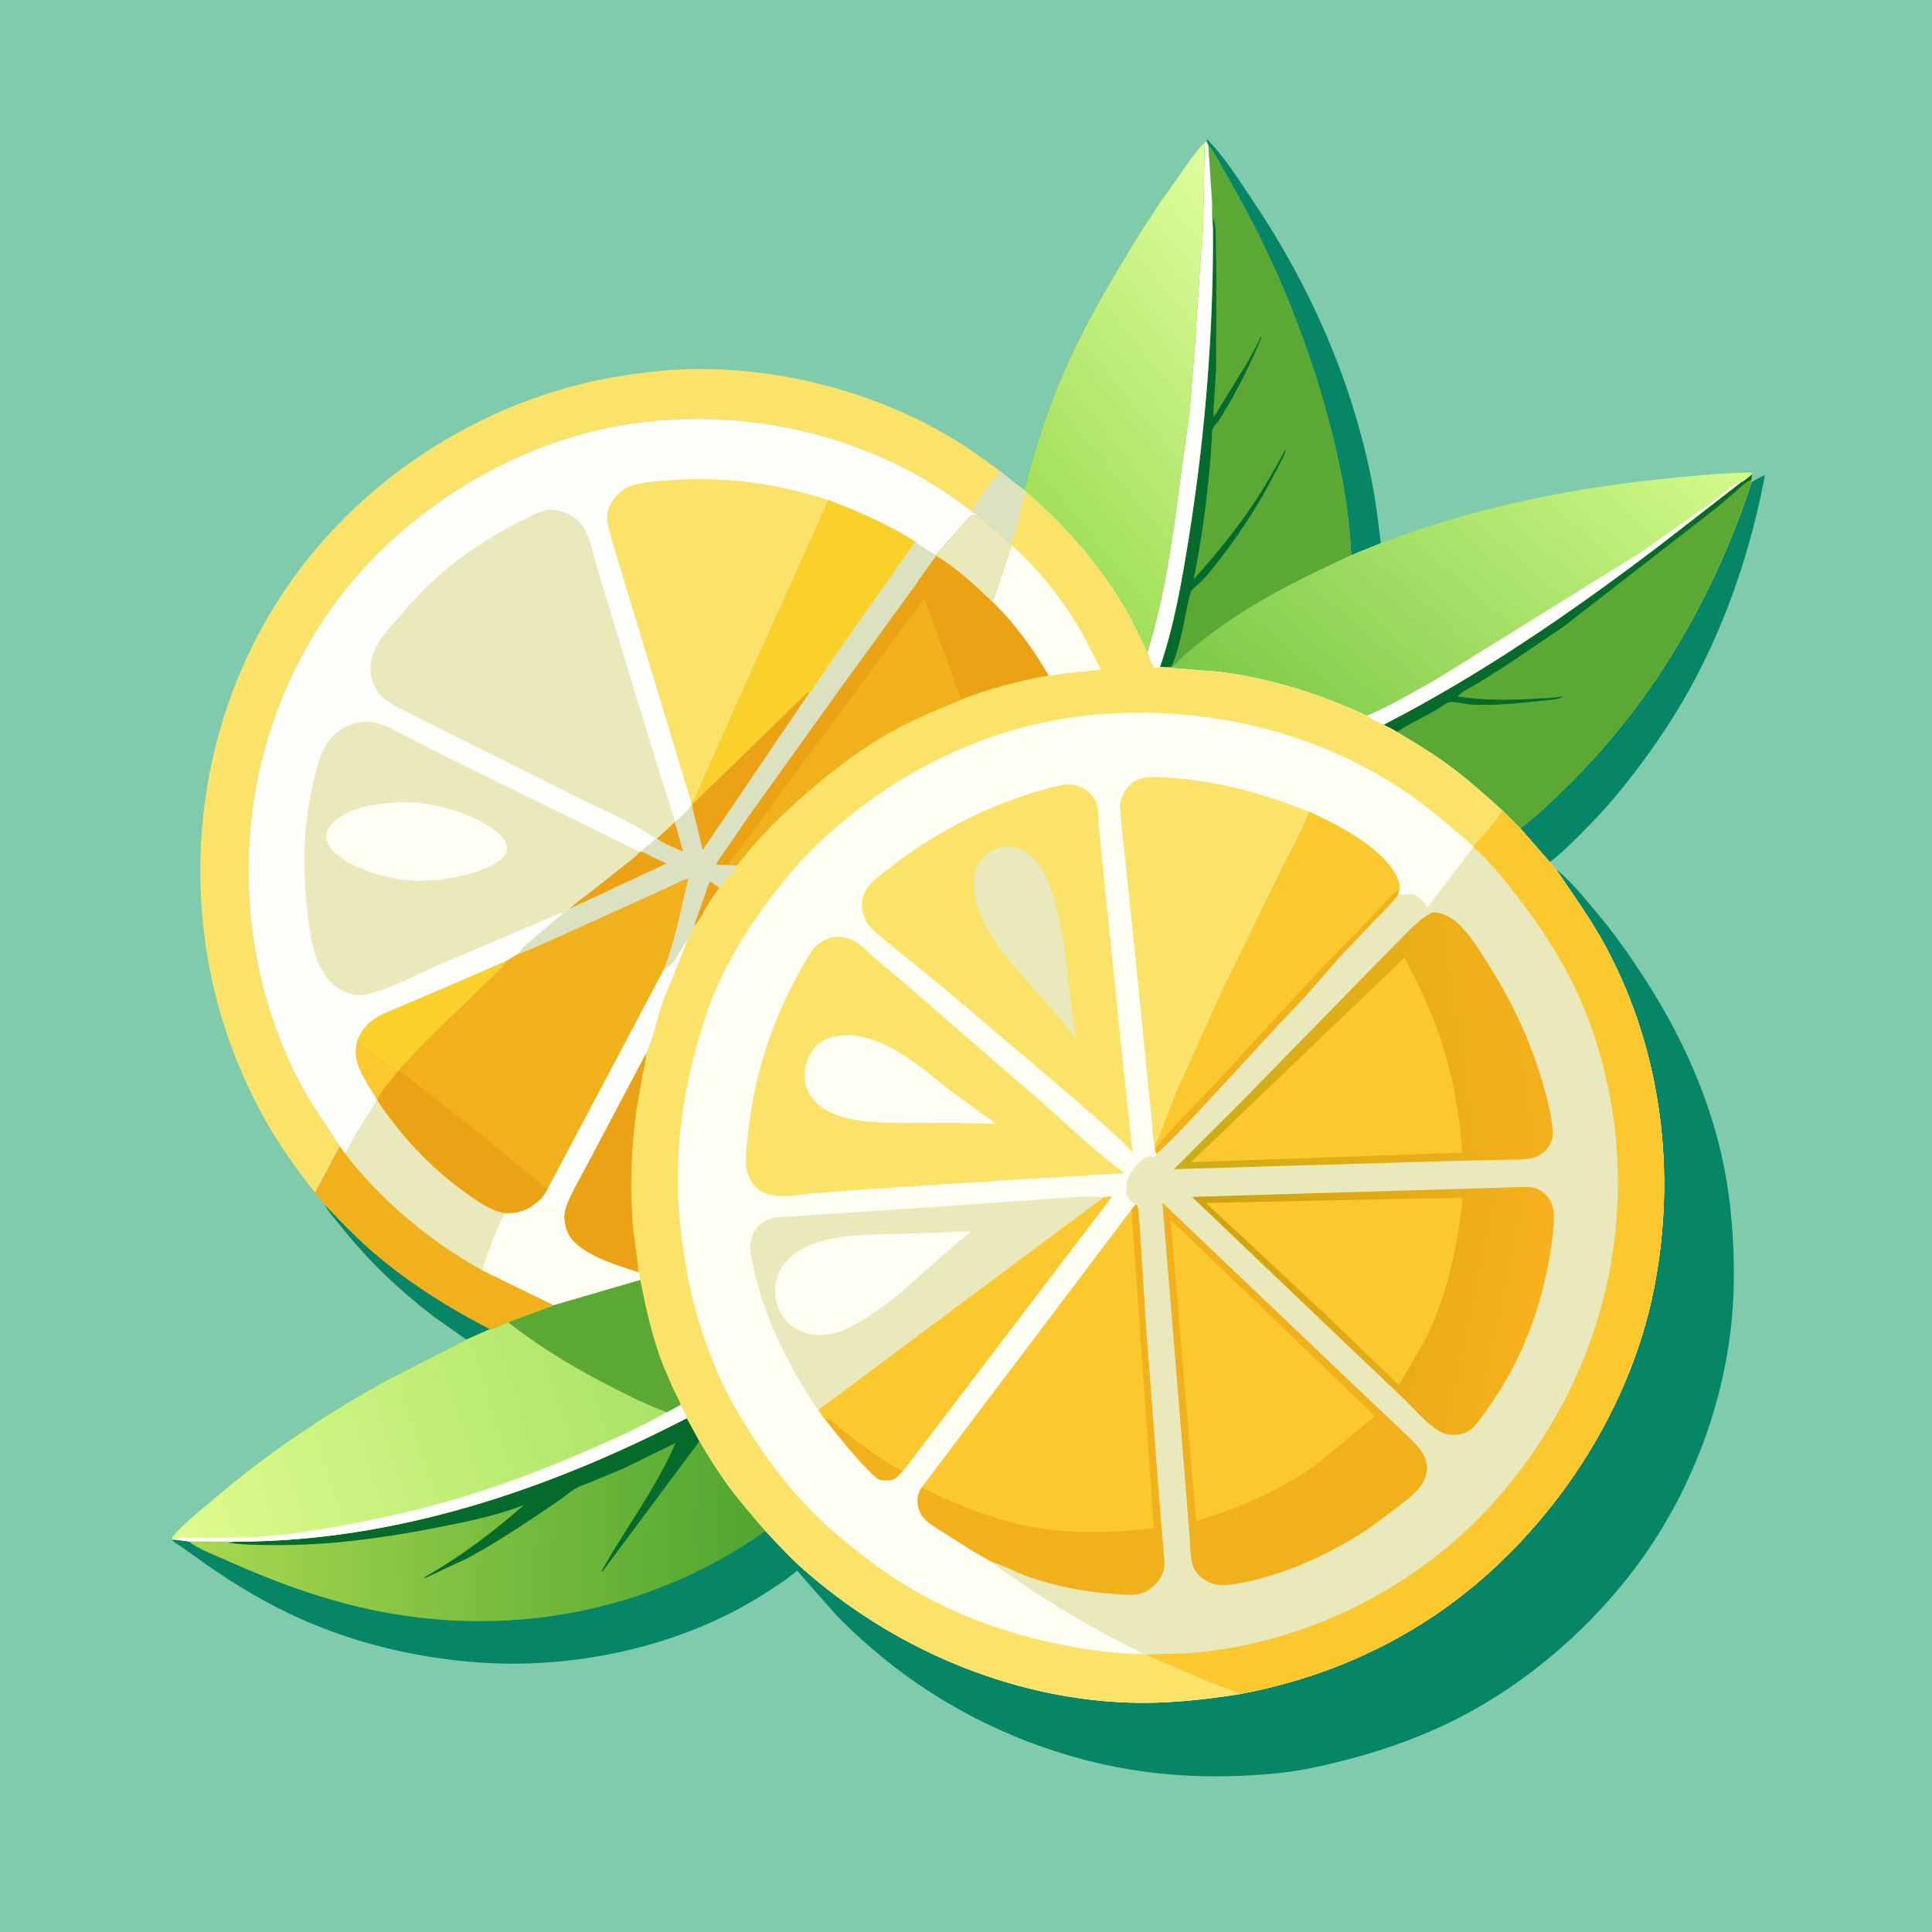 <svg version="1.1" xmlns="http://www.w3.org/2000/svg" style="display: block;" viewBox="0 0 2048 2048" width="1024" height="1024">
<defs>
	<linearGradient id="Gradient1" gradientUnits="userSpaceOnUse" x1="1095.61" y1="542.921" x2="1395.79" y2="297.569">
		<stop class="stop0" offset="0" stop-opacity="1" stop-color="rgb(161,223,90)"/>
		<stop class="stop1" offset="1" stop-opacity="1" stop-color="rgb(225,254,158)"/>
	</linearGradient>
	<linearGradient id="Gradient2" gradientUnits="userSpaceOnUse" x1="1370.47" y1="812.344" x2="1729.86" y2="395.078">
		<stop class="stop0" offset="0" stop-opacity="1" stop-color="rgb(125,201,72)"/>
		<stop class="stop1" offset="1" stop-opacity="1" stop-color="rgb(211,251,136)"/>
	</linearGradient>
	<linearGradient id="Gradient3" gradientUnits="userSpaceOnUse" x1="806.915" y1="1626.84" x2="207.344" y2="1616.35">
		<stop class="stop0" offset="0" stop-opacity="1" stop-color="rgb(80,166,48)"/>
		<stop class="stop1" offset="1" stop-opacity="1" stop-color="rgb(168,215,79)"/>
	</linearGradient>
	<linearGradient id="Gradient4" gradientUnits="userSpaceOnUse" x1="682.869" y1="1440.02" x2="179.76" y2="1600.1">
		<stop class="stop0" offset="0" stop-opacity="1" stop-color="rgb(170,228,102)"/>
		<stop class="stop1" offset="1" stop-opacity="1" stop-color="rgb(223,251,142)"/>
	</linearGradient>
	<linearGradient id="Gradient5" gradientUnits="userSpaceOnUse" x1="1257.16" y1="1322.02" x2="1627.01" y2="1399.11">
		<stop class="stop0" offset="0" stop-opacity="1" stop-color="rgb(204,163,14)"/>
		<stop class="stop1" offset="1" stop-opacity="1" stop-color="rgb(247,177,28)"/>
	</linearGradient>
	<linearGradient id="Gradient6" gradientUnits="userSpaceOnUse" x1="1236.05" y1="1143.6" x2="1628.85" y2="1089.13">
		<stop class="stop0" offset="0" stop-opacity="1" stop-color="rgb(204,173,19)"/>
		<stop class="stop1" offset="1" stop-opacity="1" stop-color="rgb(245,175,28)"/>
	</linearGradient>
</defs>
<path transform="translate(0,0)" fill="rgb(128,203,172)" d="M -0 -0 L 2048 0 L 2048 2048 L -0 2048 L -0 -0 z"/>
<path transform="translate(0,0)" fill="rgb(6,133,103)" d="M 1279.04 149.957 L 1279.53 147.5 C 1298.23 166.567 1313.27 190.779 1328.14 212.889 C 1387.56 301.199 1431.1 399.047 1452.85 503.489 C 1457.82 527.306 1460.82 551.618 1463.73 575.762 L 1432.37 588.429 C 1430.01 535.5 1418.97 482.393 1404.62 431.531 C 1382.76 354.057 1352.73 280.689 1313.94 210.132 L 1295.62 177.625 C 1291.18 169.695 1286.75 160.887 1280.8 154.011 L 1279.04 149.957 z"/>
<path transform="translate(0,0)" fill="rgb(6,133,103)" d="M 1856.73 511.192 C 1861.39 508.292 1865.83 505.615 1870.94 503.529 C 1856.6 579.756 1831.65 655.203 1794.83 723.634 C 1771.58 766.849 1742.6 808.205 1711.09 845.802 C 1699.19 860.007 1686.43 873.254 1673.29 886.308 C 1663.69 895.834 1653.79 905.814 1642.85 913.798 L 1611.45 877.88 C 1629.81 864.559 1647.51 846.936 1663.65 830.981 C 1753.72 741.976 1817.29 631.069 1856.73 511.192 z"/>
<path transform="translate(0,0)" fill="rgb(240,177,29)" d="M 399.125 1165.02 L 399.791 1165.02 C 403.541 1172.9 409.634 1180.22 414.899 1187.16 C 437.234 1216.59 462.815 1241.98 492.756 1263.67 C 502.874 1271.01 514.166 1278.99 525.915 1283.45 L 535.133 1286.11 C 524.724 1304.84 518.074 1326.21 510.854 1346.32 L 587.132 1383.56 L 538.501 1401.59 C 532.763 1404.04 525.44 1408.11 519.316 1409.05 L 494.42 1420.06 L 459.244 1395.28 C 423.465 1367.71 390.743 1336.77 362.571 1301.41 C 356.526 1293.82 348.75 1285.7 344.328 1277.14 L 333.896 1264.25 L 360.143 1215 L 365.623 1222.58 C 369.482 1217.51 372.058 1210.75 375.382 1205.18 L 390.5 1181.18 C 393.844 1175.93 397.556 1171.1 399.125 1165.02 z"/>
<path transform="translate(0,0)" fill="rgb(6,133,103)" d="M 344.328 1277.14 C 362.27 1296.37 381.001 1315.44 401.189 1332.31 C 437.41 1362.57 477.472 1387.42 519.316 1409.05 L 494.42 1420.06 L 459.244 1395.28 C 423.465 1367.71 390.743 1336.77 362.571 1301.41 C 356.526 1293.82 348.75 1285.7 344.328 1277.14 z"/>
<path transform="translate(0,0)" fill="rgb(233,233,188)" d="M 399.125 1165.02 L 399.791 1165.02 C 403.541 1172.9 409.634 1180.22 414.899 1187.16 C 437.234 1216.59 462.815 1241.98 492.756 1263.67 C 502.874 1271.01 514.166 1278.99 525.915 1283.45 L 535.133 1286.11 C 524.724 1304.84 518.074 1326.21 510.854 1346.32 C 456.569 1316.44 403.234 1271.93 365.623 1222.58 C 369.482 1217.51 372.058 1210.75 375.382 1205.18 L 390.5 1181.18 C 393.844 1175.93 397.556 1171.1 399.125 1165.02 z"/>
<path transform="translate(0,0)" fill="rgb(251,227,105)" d="M 333.896 1264.25 C 316.838 1242.29 300.522 1220.28 286.358 1196.27 C 251.974 1137.99 228.571 1072.1 218.5 1005.19 C 197.395 864.959 230.713 720.619 315.426 606.5 C 397.68 495.694 526.485 418.084 663.032 397.759 C 686.421 394.277 710.135 391.583 733.802 391.204 C 828.075 389.697 926.306 415.34 1007.5 463.395 C 1026.1 474.403 1043.6 487.21 1060.97 500.039 C 1055.76 504.328 1052.11 509.749 1048.08 515.085 C 1042.01 523.103 1033.31 532.927 1030.87 542.69 C 932.61 465.326 804.408 432.87 680.789 447.539 C 558.927 462 439.01 532.013 363.621 628.211 C 285.087 728.423 251.732 857.074 267.04 982.983 C 274.768 1046.55 294.715 1108.92 327.126 1164.35 L 360.143 1215 L 333.896 1264.25 z"/>
<path transform="translate(0,0)" fill="rgb(91,168,52)" d="M 1276.85 150.949 L 1279.04 149.957 L 1280.8 154.011 C 1286.75 160.887 1291.18 169.695 1295.62 177.625 L 1313.94 210.132 C 1352.73 280.689 1382.76 354.057 1404.62 431.531 C 1418.97 482.393 1430.01 535.5 1432.37 588.429 C 1384.66 610.97 1338.51 632.696 1295.4 663.515 C 1281.25 673.627 1266.99 684.545 1254.08 696.181 C 1250.87 699.067 1245.77 706.186 1241.88 706.775 L 1231.54 707.239 L 1229.63 707.171 C 1227.79 707.661 1225.89 707.735 1224 707.915 C 1220.34 704.764 1217.86 696.011 1216.12 691.402 L 1199.27 656.676 C 1170.85 604.672 1132.06 559.363 1087.11 520.915 L 1085.83 519.414 C 1094.8 484.819 1105.38 450.621 1118.35 417.288 C 1137.1 369.093 1163.03 321.661 1189.97 277.602 C 1199.47 262.052 1208.52 245.565 1219.32 230.923 C 1227.08 217.125 1237.28 204.105 1246.45 191.176 C 1256 177.712 1265.28 162.692 1276.85 150.949 z"/>
<path transform="translate(0,0)" fill="rgb(5,107,45)" d="M 1285.83 242.216 L 1286.48 231.045 C 1288.51 237.001 1288.42 244.032 1288.69 250.308 L 1289.35 289.402 L 1289.12 390.727 L 1287.11 423.674 C 1286.75 429.501 1285.89 436.407 1286.66 442.13 L 1322.32 384.113 C 1327.25 375.252 1332.68 366.145 1336.5 356.766 L 1337.12 358 C 1326.3 383.526 1314.56 408.458 1300.21 432.222 C 1296.14 438.955 1292.2 446.426 1286.74 452.114 C 1284.18 455.571 1284.81 460.637 1284.63 464.782 L 1282.76 490.802 C 1279.09 532.038 1273.65 573.569 1265.3 614.125 C 1288.62 588.176 1310.72 561.112 1330.04 532.018 C 1341.86 514.222 1352.3 495.365 1362.5 476.611 C 1363.02 480.687 1357.63 489.47 1355.74 493.266 C 1338.08 528.686 1317.21 561.747 1292.96 593.034 C 1287.29 600.34 1281.6 607.79 1275.23 614.5 C 1271.66 618.253 1265.78 622.399 1262.93 626.469 C 1260.28 630.243 1255.29 660.462 1253.64 667.342 C 1250.47 680.593 1247.22 694.23 1241.88 706.775 L 1231.54 707.239 L 1229.63 707.171 C 1244.77 662.729 1252.71 616.743 1260.11 570.563 C 1277.45 462.379 1286.38 351.764 1285.83 242.216 z"/>
<path transform="translate(0,0)" fill="rgb(254,254,251)" d="M 1276.85 150.949 L 1279.04 149.957 L 1280.8 154.011 L 1284.79 213.415 C 1285.21 222.712 1284.29 233.097 1285.83 242.216 C 1286.38 351.764 1277.45 462.379 1260.11 570.563 C 1252.71 616.743 1244.77 662.729 1229.63 707.171 C 1227.79 707.661 1225.89 707.735 1224 707.915 C 1220.34 704.764 1217.86 696.011 1216.12 691.402 C 1235.32 630.609 1243.39 566.947 1251.68 503.981 L 1261.11 435.335 L 1266.41 369.676 L 1273.18 266.69 C 1275.68 263.548 1276.77 163.726 1276.85 150.949 z"/>
<path transform="translate(0,0)" fill="url(#Gradient1)" d="M 1219.32 230.923 C 1227.08 217.125 1237.28 204.105 1246.45 191.176 C 1256 177.712 1265.28 162.692 1276.85 150.949 C 1276.77 163.726 1275.68 263.548 1273.18 266.69 L 1266.41 369.676 L 1261.11 435.335 L 1251.68 503.981 C 1243.39 566.947 1235.32 630.609 1216.12 691.402 L 1199.27 656.676 C 1170.85 604.672 1132.06 559.363 1087.11 520.915 L 1085.83 519.414 C 1094.8 484.819 1105.38 450.621 1118.35 417.288 C 1137.1 369.093 1163.03 321.661 1189.97 277.602 C 1199.47 262.052 1208.52 245.565 1219.32 230.923 z"/>
<path transform="translate(0,0)" fill="url(#Gradient2)" d="M 1463.73 575.762 C 1559.74 539.274 1657.61 518.764 1759.58 507.972 C 1792.17 504.523 1824.7 501.341 1857.5 500.849 L 1857.01 503.07 L 1856.67 508.237 L 1856.73 511.192 C 1817.29 631.069 1753.72 741.976 1663.65 830.981 C 1647.51 846.936 1629.81 864.559 1611.45 877.88 L 1592.28 858.796 C 1573.3 841.781 1554.41 824.777 1533.77 809.759 C 1516.81 797.43 1498.81 786.774 1480.88 775.962 C 1476.64 773.044 1471.35 770.797 1466.75 768.413 C 1461.01 765.526 1453.71 762.945 1448.9 758.748 C 1400.35 735.715 1346.27 718.872 1292.83 712.182 L 1232.66 707.358 L 1231.54 707.239 L 1241.88 706.775 C 1245.77 706.186 1250.87 699.067 1254.08 696.181 C 1266.99 684.545 1281.25 673.627 1295.4 663.515 C 1338.51 632.696 1384.66 610.97 1432.37 588.429 L 1463.73 575.762 z"/>
<path transform="translate(0,0)" fill="rgb(254,254,251)" d="M 1448.9 758.748 C 1474.39 747.991 1498.94 733.115 1523.17 719.685 L 1739.21 585.592 L 1805.07 539.265 C 1817.04 530.541 1828.75 520.349 1841.13 512.344 C 1842.76 511.293 1843.89 511.284 1845.76 511.309 L 1760 577.853 C 1667.29 648.339 1570.51 715.124 1466.75 768.413 C 1461.01 765.526 1453.71 762.945 1448.9 758.748 z"/>
<path transform="translate(0,0)" fill="rgb(91,168,52)" d="M 1857.01 503.07 L 1856.67 508.237 L 1856.73 511.192 C 1817.29 631.069 1753.72 741.976 1663.65 830.981 C 1647.51 846.936 1629.81 864.559 1611.45 877.88 L 1592.28 858.796 C 1573.3 841.781 1554.41 824.777 1533.77 809.759 C 1516.81 797.43 1498.81 786.774 1480.88 775.962 C 1476.64 773.044 1471.35 770.797 1466.75 768.413 C 1570.51 715.124 1667.29 648.339 1760 577.853 L 1845.76 511.309 C 1848.4 510.768 1854.55 504.92 1857.01 503.07 z"/>
<path transform="translate(0,0)" fill="rgb(5,107,45)" d="M 1857.01 503.07 L 1856.67 508.237 C 1849.74 511.275 1844.3 517.003 1838.77 522.042 L 1819.44 538.437 L 1657.88 663.906 L 1598.61 704.032 L 1565.69 724.824 C 1559.81 728.353 1549.33 733.034 1545.13 738.256 C 1569.89 742.21 1595.45 742.221 1620.45 741.011 C 1632.29 740.438 1644.78 739.992 1656.5 738.392 L 1656.5 738.725 C 1650.88 742.106 1639.72 742.121 1633.1 742.868 C 1608.97 745.594 1585.17 748.012 1560.83 746.966 C 1553.55 746.653 1543.27 743.553 1536.35 744.346 C 1533.66 744.654 1525.86 750.558 1523.14 752.148 C 1509.4 760.181 1493.91 767.064 1480.88 775.962 C 1476.64 773.044 1471.35 770.797 1466.75 768.413 C 1570.51 715.124 1667.29 648.339 1760 577.853 L 1845.76 511.309 C 1848.4 510.768 1854.55 504.92 1857.01 503.07 z"/>
<path transform="translate(0,0)" fill="rgb(6,133,103)" d="M 1649.2 921.197 C 1665.62 934.31 1679.16 951.576 1692.7 967.572 C 1711.16 989.389 1727.14 1012.22 1742.67 1036.16 C 1790.56 1109.99 1824.19 1190.41 1833.98 1278.5 C 1838.72 1321.08 1839.66 1365.76 1834.72 1408.37 C 1823.42 1505.96 1783.18 1601.34 1721.36 1677.54 C 1674.47 1735.35 1614.98 1785.26 1548.89 1819.73 C 1511.62 1839.16 1470.47 1854.2 1429.84 1864.83 C 1405.45 1871.22 1380.24 1877.01 1355.12 1879.57 C 1306.22 1884.54 1256.36 1884.35 1207.66 1877.23 C 1109.16 1862.83 1012.29 1820.09 935.388 1756.83 C 917.927 1742.47 900.916 1727.23 885.361 1710.81 L 844.967 1664.99 C 834.023 1674.34 822.078 1681.87 809.969 1689.6 C 721.806 1745.83 607.954 1770.2 504.086 1762.03 C 440.042 1756.99 377.52 1742.16 318.689 1716.03 C 284.19 1700.7 250.66 1680.75 219.743 1659.18 L 192.456 1639.78 C 189.912 1637.96 184.882 1635.34 182.971 1633.09 L 182.352 1632.05 L 182.532 1629.4 C 195.254 1614.04 211.953 1601.57 227.063 1588.63 C 283.465 1540.34 346.461 1498.01 411.577 1462.36 L 494.42 1420.06 L 519.316 1409.05 C 525.44 1408.11 532.763 1404.04 538.501 1401.59 C 570.628 1427.07 606.891 1448.85 643.233 1467.72 C 664.022 1478.52 684.657 1488.9 706.646 1497.03 L 721.595 1489.14 C 723.575 1493.37 727.212 1498.85 728.118 1503.24 L 741.49 1527.72 C 751.386 1544.29 761.593 1560.85 773.08 1576.38 C 785.086 1592.61 798.253 1607.52 811.35 1622.85 C 823.868 1636.17 836.273 1649.84 849.922 1662.01 C 944.521 1746.38 1070.21 1800.82 1197.49 1804.84 C 1236.74 1806.08 1274.21 1802.03 1312.87 1796.04 C 1387.39 1782.23 1457.22 1755.05 1520.19 1712.74 C 1636.02 1634.91 1726.57 1503.02 1753.35 1365.67 C 1777.07 1243.97 1761.85 1116.4 1703.57 1006.1 C 1687.67 976.016 1668.1 949.269 1649.2 921.197 z"/>
<path transform="translate(0,0)" fill="url(#Gradient3)" d="M 538.501 1401.59 C 570.628 1427.07 606.891 1448.85 643.233 1467.72 C 664.022 1478.52 684.657 1488.9 706.646 1497.03 L 721.595 1489.14 C 723.575 1493.37 727.212 1498.85 728.118 1503.24 L 741.49 1527.72 C 751.386 1544.29 761.593 1560.85 773.08 1576.38 C 785.086 1592.61 798.253 1607.52 811.35 1622.85 C 697.275 1704.31 555.148 1734.12 417.32 1710.91 C 354.416 1700.32 296.221 1679.3 238.25 1653.2 C 225.946 1647.66 210.473 1642.22 199.874 1633.9 L 185.705 1632.07 L 182.352 1632.05 L 182.532 1629.4 C 195.254 1614.04 211.953 1601.57 227.063 1588.63 C 283.465 1540.34 346.461 1498.01 411.577 1462.36 L 494.42 1420.06 L 519.316 1409.05 C 525.44 1408.11 532.763 1404.04 538.501 1401.59 z"/>
<path transform="translate(0,0)" fill="rgb(5,107,45)" d="M 728.118 1503.24 L 741.49 1527.72 L 638.5 1666.01 L 637.922 1665 C 663.185 1619.78 695.732 1577.32 716.111 1529.67 L 660 1557.07 L 625.144 1571.43 C 619.738 1573.67 613.675 1575.65 608.695 1578.7 C 603.821 1581.68 599.436 1585.62 594.809 1588.98 L 569.587 1606.15 C 545.016 1622.46 520.346 1638.6 494.242 1652.4 L 450.5 1672.82 L 449.231 1672.36 C 487.718 1650.52 522.04 1624.5 555.363 1595.49 C 525.506 1606.91 492.95 1613.53 461.625 1619.61 C 404.015 1630.79 346.668 1638.52 287.829 1637.83 C 272.7 1637.65 256.958 1637.66 242 1635.29 L 250.071 1634.15 C 417.977 1634.24 580.485 1579.6 728.118 1503.24 z"/>
<path transform="translate(0,0)" fill="url(#Gradient4)" d="M 538.501 1401.59 C 570.628 1427.07 606.891 1448.85 643.233 1467.72 C 664.022 1478.52 684.657 1488.9 706.646 1497.03 L 721.595 1489.14 C 723.575 1493.37 727.212 1498.85 728.118 1503.24 C 580.485 1579.6 417.977 1634.24 250.071 1634.15 L 199.874 1633.9 L 185.705 1632.07 L 182.352 1632.05 L 182.532 1629.4 C 195.254 1614.04 211.953 1601.57 227.063 1588.63 C 283.465 1540.34 346.461 1498.01 411.577 1462.36 L 494.42 1420.06 L 519.316 1409.05 C 525.44 1408.11 532.763 1404.04 538.501 1401.59 z"/>
<path transform="translate(0,0)" fill="rgb(254,254,251)" d="M 706.646 1497.03 L 721.595 1489.14 C 723.575 1493.37 727.212 1498.85 728.118 1503.24 C 580.485 1579.6 417.977 1634.24 250.071 1634.15 L 199.874 1633.9 L 185.705 1632.07 C 186.803 1631.45 187.821 1630.67 189 1630.23 C 190.397 1629.71 194.368 1630.16 195.95 1630.15 L 221.244 1630.56 L 269.188 1629.37 C 295.769 1627.62 322.674 1624.2 348.896 1619.55 C 389.629 1612.32 430.142 1603.92 469.979 1592.69 C 523.486 1577.61 575.49 1558.24 626.371 1535.91 C 653.293 1524.09 681.131 1511.64 706.646 1497.03 z"/>
<path transform="translate(0,0)" fill="rgb(254,254,251)" d="M 360.143 1215 L 327.126 1164.35 C 294.715 1108.92 274.768 1046.55 267.04 982.983 C 251.732 857.074 285.087 728.423 363.621 628.211 C 439.01 532.013 558.927 462 680.789 447.539 C 804.408 432.87 932.61 465.326 1030.87 542.69 L 1036.92 546.881 L 1035.18 546.731 C 1032.75 546.481 1033.71 546.681 1031.5 545.853 C 1027.86 547.416 1024.07 552.509 1021.27 555.464 L 992.144 588.309 L 992.207 589.051 L 967.529 624.028 L 889.126 732 L 792.396 866.938 L 770.459 899.113 C 766.776 904.528 762.146 910.173 759.218 916 C 762.121 917.543 766.24 916.822 769.555 916.742 L 780.772 917.24 C 779.716 922.391 771.843 929.232 768.424 933.5 C 766.446 935.969 764.824 938.85 762.665 941.129 L 752.338 955.836 C 749.273 960.693 740.09 979.71 735.549 981.737 C 734.157 985.068 731.869 993.216 729.463 995.525 L 702.627 1062.04 C 696.465 1079.8 693.138 1100.4 684.728 1117.03 L 623.855 1232.09 C 616.343 1246.77 607.082 1261.75 600.976 1277 C 599.141 1281.58 598.567 1286.01 598.107 1290.88 C 594.866 1288.07 590.994 1286.43 587.566 1283.91 C 582.41 1280.11 577.558 1275.78 572.697 1271.61 C 561.034 1282.38 551.113 1286.57 535.133 1286.11 L 525.915 1283.45 C 514.166 1278.99 502.874 1271.01 492.756 1263.67 C 462.815 1241.98 437.234 1216.59 414.899 1187.16 C 409.634 1180.22 403.541 1172.9 399.791 1165.02 L 399.125 1165.02 C 397.556 1171.1 393.844 1175.93 390.5 1181.18 L 375.382 1205.18 C 372.058 1210.75 369.482 1217.51 365.623 1222.58 L 360.143 1215 z"/>
<path transform="translate(0,0)" fill="rgb(251,200,46)" d="M 378.761 1102.44 L 422.132 1134.12 L 422.385 1134.83 C 415.014 1144.4 405.561 1154.5 399.791 1165.02 L 399.125 1165.02 C 391.363 1151.21 378.664 1134.74 377.117 1118.61 C 376.592 1113.14 377.724 1107.79 378.761 1102.44 z"/>
<path transform="translate(0,0)" fill="rgb(250,209,42)" d="M 536.357 1018.74 C 532.628 1025.34 526.835 1030.38 521.256 1035.41 L 452.539 1101.99 L 431.329 1124.33 C 428.381 1127.43 425.415 1131.44 422.132 1134.12 L 378.761 1102.44 C 382.404 1094.04 387.146 1087.08 394.608 1081.6 C 403.347 1075.19 414.899 1071.05 424.821 1066.69 L 484.934 1041.13 L 536.357 1018.74 z"/>
<path transform="translate(0,0)" fill="rgb(251,227,105)" d="M 732.849 850.756 L 673.745 655.746 L 654.187 591.175 C 650.663 579.257 646.501 567.022 644.137 554.825 C 643.18 549.885 643.308 545.016 644.871 540.21 C 648.244 529.843 655.228 521.587 664.986 516.73 C 675.411 511.542 690.718 510.782 702.226 509.692 C 762.21 504.013 820.715 511.517 877.989 530.014 L 779.86 747.586 L 751.244 812.153 L 739.198 839.153 C 737.236 843.422 736.025 847.148 732.849 850.756 z"/>
<path transform="translate(0,0)" fill="rgb(220,225,191)" d="M 877.989 530.014 C 910.146 542.337 941.066 555.587 970.211 574.129 C 977.165 579.44 984.376 584.269 992.144 588.309 L 992.207 589.051 L 967.529 624.028 L 889.126 732 L 792.396 866.938 L 770.459 899.113 C 766.776 904.528 762.146 910.173 759.218 916 C 762.121 917.543 766.24 916.822 769.555 916.742 L 780.772 917.24 C 779.716 922.391 771.843 929.232 768.424 933.5 C 766.446 935.969 764.824 938.85 762.665 941.129 L 752.338 955.836 C 749.273 960.693 740.09 979.71 735.549 981.737 C 734.157 985.068 731.869 993.216 729.463 995.525 C 720.465 1004.81 717.365 1021.78 704.169 1026.68 C 715.815 996.159 722.104 962.534 729.832 930.799 C 717.461 935.392 705.268 941.905 693.175 947.305 L 588.672 994.563 C 575.81 1000.14 563.181 1006.55 549.803 1010.8 C 553.588 1003.93 561.907 997.816 567.866 992.749 L 597.767 967.388 L 603.494 963.356 C 610.239 956.967 618.179 951.414 625.531 945.714 L 658.176 919.964 C 664.971 914.581 672.316 909.382 678.273 903.062 L 678.894 902.796 L 695.268 889.138 L 696.146 888.783 L 715.258 871.431 L 715.606 870.912 C 719.814 868.123 731.93 856.722 733.117 852.158 L 732.849 850.756 C 736.025 847.148 737.236 843.422 739.198 839.153 L 751.244 812.153 L 779.86 747.586 L 877.989 530.014 z"/>
<path transform="translate(0,0)" fill="rgb(235,162,20)" d="M 735.549 981.737 L 747.409 948.361 C 748.919 944.207 750.188 938.009 752.931 934.576 L 762.665 941.129 L 752.338 955.836 C 749.273 960.693 740.09 979.71 735.549 981.737 z"/>
<path transform="translate(0,0)" fill="rgb(235,162,20)" d="M 715.258 871.431 L 724.132 902.707 C 715.386 898.85 703.716 894.461 696.146 888.783 L 715.258 871.431 z"/>
<path transform="translate(0,0)" fill="rgb(235,162,20)" d="M 678.894 902.796 C 683.543 903.391 687.49 906.224 691.572 908.395 C 696.458 910.994 701.528 913.156 706.624 915.304 L 603.494 963.356 C 610.239 956.967 618.179 951.414 625.531 945.714 L 658.176 919.964 C 664.971 914.581 672.316 909.382 678.273 903.062 L 678.894 902.796 z"/>
<path transform="translate(0,0)" fill="rgb(235,162,20)" d="M 733.881 852.403 L 855.975 733.873 L 857.837 734.371 L 744.947 900.912 L 737.013 868.45 C 735.786 863.521 733.617 857.423 733.881 852.403 z"/>
<path transform="translate(0,0)" fill="rgb(250,209,42)" d="M 877.989 530.014 C 910.146 542.337 941.066 555.587 970.211 574.129 L 929.83 631.493 L 892.462 684.5 L 864.931 724.814 C 863.076 727.416 860.226 732.672 857.837 734.371 L 855.975 733.873 L 733.881 852.403 L 733.117 852.158 L 732.849 850.756 C 736.025 847.148 737.236 843.422 739.198 839.153 L 751.244 812.153 L 779.86 747.586 L 877.989 530.014 z"/>
<path transform="translate(0,0)" fill="rgb(233,233,188)" d="M 695.268 889.138 C 671.601 871.962 642.595 860.328 616.517 847.294 L 477.046 777.496 L 434 756.114 C 422.56 750.338 409.334 744.658 401.218 734.403 C 393.94 725.207 391.57 714.222 393.223 702.715 C 396.054 683.014 410.772 668.202 423.123 653.768 C 441.557 632.227 461.329 611.812 483.993 594.667 C 506.671 577.511 530.714 562.876 556.186 550.265 C 565.654 545.578 576.588 538.839 587.513 540.504 L 589 540.751 C 594.674 541.612 599.198 543.088 604.278 545.828 C 612.381 550.199 618.163 556.948 621.788 565.404 C 627.257 578.161 630.269 592.889 634.216 606.216 L 657.479 682.646 L 698.891 818.609 L 715.606 870.912 L 715.258 871.431 L 696.146 888.783 L 695.268 889.138 z"/>
<path transform="translate(0,0)" fill="rgb(240,177,29)" d="M 549.803 1010.8 C 563.181 1006.55 575.81 1000.14 588.672 994.563 L 693.175 947.305 C 705.268 941.905 717.461 935.392 729.832 930.799 C 722.104 962.534 715.815 996.159 704.169 1026.68 C 717.365 1021.78 720.465 1004.81 729.463 995.525 L 702.627 1062.04 C 696.465 1079.8 693.138 1100.4 684.728 1117.03 L 623.855 1232.09 C 616.343 1246.77 607.082 1261.75 600.976 1277 C 599.141 1281.58 598.567 1286.01 598.107 1290.88 C 594.866 1288.07 590.994 1286.43 587.566 1283.91 C 582.41 1280.11 577.558 1275.78 572.697 1271.61 C 561.034 1282.38 551.113 1286.57 535.133 1286.11 L 525.915 1283.45 C 514.166 1278.99 502.874 1271.01 492.756 1263.67 C 462.815 1241.98 437.234 1216.59 414.899 1187.16 C 409.634 1180.22 403.541 1172.9 399.791 1165.02 C 405.561 1154.5 415.014 1144.4 422.385 1134.83 L 422.132 1134.12 C 425.415 1131.44 428.381 1127.43 431.329 1124.33 L 452.539 1101.99 L 521.256 1035.41 C 526.835 1030.38 532.628 1025.34 536.357 1018.74 L 549.803 1010.8 z"/>
<path transform="translate(0,0)" fill="rgb(254,254,251)" d="M 704.169 1026.68 C 717.365 1021.78 720.465 1004.81 729.463 995.525 L 702.627 1062.04 C 696.465 1079.8 693.138 1100.4 684.728 1117.03 L 623.855 1232.09 C 616.343 1246.77 607.082 1261.75 600.976 1277 C 599.141 1281.58 598.567 1286.01 598.107 1290.88 C 594.866 1288.07 590.994 1286.43 587.566 1283.91 C 582.41 1280.11 577.558 1275.78 572.697 1271.61 C 575.749 1268.04 578.011 1264.52 580.334 1260.45 L 704.169 1026.68 z"/>
<path transform="translate(0,0)" fill="rgb(235,162,20)" d="M 422.385 1134.83 C 431.182 1140.1 439.604 1147.69 447.917 1153.87 L 520.538 1211.46 L 562.487 1246.34 C 568.376 1251.04 574.074 1256.27 580.334 1260.45 C 578.011 1264.52 575.749 1268.04 572.697 1271.61 C 561.034 1282.38 551.113 1286.57 535.133 1286.11 L 525.915 1283.45 C 514.166 1278.99 502.874 1271.01 492.756 1263.67 C 462.815 1241.98 437.234 1216.59 414.899 1187.16 C 409.634 1180.22 403.541 1172.9 399.791 1165.02 C 405.561 1154.5 415.014 1144.4 422.385 1134.83 z"/>
<path transform="translate(0,0)" fill="rgb(233,233,188)" d="M 597.767 967.388 C 593.318 967.456 588.742 969.904 584.729 971.733 L 565.176 980.266 L 466.107 1022.31 C 442.924 1032.57 419.406 1045.39 395.021 1052.53 C 388.076 1054.57 380.632 1055.58 373.5 1053.93 C 362.099 1051.28 350.508 1043.72 344.39 1033.6 C 341.541 1028.89 338.786 1024.13 336.769 1018.99 C 330.157 1002.15 327.702 983.357 325.696 965.496 C 320.616 920.249 321.324 876.69 331.452 832.211 C 334.137 820.419 336.925 808.094 341.741 796.982 C 347.239 784.299 357.639 773.342 370.738 768.5 C 380.26 764.98 391.278 764.014 401.062 766.87 C 410.689 769.68 420.411 775.303 429.339 779.872 L 475.011 803.222 L 678.273 903.062 C 672.316 909.382 664.971 914.581 658.176 919.964 L 625.531 945.714 C 618.179 951.414 610.239 956.967 603.494 963.356 L 597.767 967.388 z"/>
<path transform="translate(0,0)" fill="rgb(254,254,242)" d="M 423.074 850.427 C 455.027 849.412 490.4 858.759 517.63 875.475 C 525.66 880.405 536.258 888.377 537.63 898.489 C 538.096 901.921 536.04 905.795 533.841 908.323 C 529.707 913.076 523.047 916.547 517.427 919.087 C 500.337 926.813 481.779 930.572 463.242 932.776 C 450.839 934.012 438.397 934.191 426.027 932.39 C 402.329 928.938 376.104 921.267 357.228 905.877 C 351.941 901.566 346.016 894.389 345.696 887.254 C 345.469 882.187 347.89 877.661 351.245 874.026 C 368.521 855.311 399.128 851.694 423.074 850.427 z"/>
<path transform="translate(0,0)" fill="rgb(254,254,242)" d="M 1060.97 500.039 C 1069 506.397 1077.16 514.021 1085.83 519.414 L 1087.11 520.915 C 1132.06 559.363 1170.85 604.672 1199.27 656.676 L 1216.12 691.402 C 1217.86 696.011 1220.34 704.764 1224 707.915 C 1225.89 707.735 1227.79 707.661 1229.63 707.171 L 1231.54 707.239 L 1232.66 707.358 L 1292.83 712.182 C 1346.27 718.872 1400.35 735.715 1448.9 758.748 C 1453.71 762.945 1461.01 765.526 1466.75 768.413 C 1471.35 770.797 1476.64 773.044 1480.88 775.962 C 1498.81 786.774 1516.81 797.43 1533.77 809.759 C 1554.41 824.777 1573.3 841.781 1592.28 858.796 L 1611.45 877.88 L 1642.85 913.798 C 1643.81 914.933 1648.28 920.964 1649.2 921.197 C 1668.1 949.269 1687.67 976.016 1703.57 1006.1 C 1761.85 1116.4 1777.07 1243.97 1753.35 1365.67 C 1726.57 1503.02 1636.02 1634.91 1520.19 1712.74 C 1457.22 1755.05 1387.39 1782.23 1312.87 1796.04 C 1274.21 1802.03 1236.74 1806.08 1197.49 1804.84 C 1070.21 1800.82 944.521 1746.38 849.922 1662.01 C 836.273 1649.84 823.868 1636.17 811.35 1622.85 C 798.253 1607.52 785.086 1592.61 773.08 1576.38 C 761.593 1560.85 751.386 1544.29 741.49 1527.72 L 728.118 1503.24 C 727.212 1498.85 723.575 1493.37 721.595 1489.14 L 706.646 1497.03 C 684.657 1488.9 664.022 1478.52 643.233 1467.72 C 606.891 1448.85 570.628 1427.07 538.501 1401.59 L 587.132 1383.56 L 510.854 1346.32 C 518.074 1326.21 524.724 1304.84 535.133 1286.11 C 551.113 1286.57 561.034 1282.38 572.697 1271.61 C 577.558 1275.78 582.41 1280.11 587.566 1283.91 C 590.994 1286.43 594.866 1288.07 598.107 1290.88 C 598.567 1286.01 599.141 1281.58 600.976 1277 C 607.082 1261.75 616.343 1246.77 623.855 1232.09 L 684.728 1117.03 C 693.138 1100.4 696.465 1079.8 702.627 1062.04 L 729.463 995.525 C 731.869 993.216 734.157 985.068 735.549 981.737 C 740.09 979.71 749.273 960.693 752.338 955.836 L 762.665 941.129 C 764.824 938.85 766.446 935.969 768.424 933.5 C 771.843 929.232 779.716 922.391 780.772 917.24 L 769.555 916.742 C 766.24 916.822 762.121 917.543 759.218 916 C 762.146 910.173 766.776 904.528 770.459 899.113 L 792.396 866.938 L 889.126 732 L 967.529 624.028 L 992.207 589.051 L 992.144 588.309 L 1021.27 555.464 C 1024.07 552.509 1027.86 547.416 1031.5 545.853 C 1033.71 546.681 1032.75 546.481 1035.18 546.731 L 1036.92 546.881 L 1030.87 542.69 C 1033.31 532.927 1042.01 523.103 1048.08 515.085 C 1052.11 509.749 1055.76 504.328 1060.97 500.039 z"/>
<path transform="translate(0,0)" fill="rgb(240,177,29)" d="M 874.304 1504.05 C 879.278 1503.6 880.754 1505.28 884.393 1508.32 C 899.914 1521.28 916.141 1533.59 932.993 1544.77 C 940.842 1549.98 948.729 1555.57 957.642 1558.81 L 950.848 1565.77 C 946.105 1569.78 939.846 1569.76 934 1568.93 C 929.042 1568.22 923.249 1561.27 919.822 1557.8 C 903.327 1541.11 888.685 1522.56 874.304 1504.05 z"/>
<path transform="translate(0,0)" fill="rgb(251,200,46)" d="M 1169.41 1269.32 L 1177.5 1268.08 L 1178.26 1269 L 957.642 1558.81 C 948.729 1555.57 940.842 1549.98 932.993 1544.77 C 916.141 1533.59 899.914 1521.28 884.393 1508.32 C 880.754 1505.28 879.278 1503.6 874.304 1504.05 C 871.753 1502.05 869.226 1497.22 867.271 1494.48 L 1169.41 1269.32 z"/>
<path transform="translate(0,0)" fill="rgb(233,233,188)" d="M 867.271 1494.48 L 866.981 1494.33 C 836.137 1448.48 809.526 1396.21 798.39 1341.74 C 796.879 1334.35 794.246 1325.03 795.569 1317.54 C 797.192 1308.34 801.584 1300.62 809.396 1295.4 C 813.746 1292.49 817.664 1290.96 822.865 1290.38 L 890.672 1286.07 L 956.746 1281.65 L 1126 1270 C 1139.8 1269.38 1155.86 1266.8 1169.41 1269.32 L 867.271 1494.48 z"/>
<path transform="translate(0,0)" fill="rgb(254,254,242)" d="M 1025.87 1305.5 L 1028.38 1305.4 L 1028.72 1306.5 C 1020.54 1311.6 1013.55 1318.59 1006.21 1324.8 C 974.088 1352.01 943.548 1384.23 906.115 1404.01 C 897.069 1408.79 887.38 1413.39 877.113 1414.7 C 862.238 1416.6 848.824 1413.2 837.059 1403.82 C 828.14 1395.11 821.974 1383.12 821.568 1370.5 C 821.167 1358 825.399 1345.5 834.066 1336.41 C 862.554 1306.54 916.226 1309.18 954.26 1307.91 L 1025.87 1305.5 z"/>
<path transform="translate(0,0)" fill="rgb(251,227,105)" d="M 1125.07 832.223 C 1134.59 830.669 1143.43 831.942 1151.39 837.626 C 1156.82 841.498 1161.35 847.607 1162.98 854.138 C 1164.5 860.24 1163.83 867.537 1164.46 873.853 L 1170.93 937.898 L 1187.87 1104 L 1200.58 1221.79 C 1183.67 1203.27 1164.2 1186.8 1145.18 1170.5 L 1089.25 1122.55 L 1000.58 1047.43 L 948.639 1005.17 C 940.521 998.432 931.302 991.842 923.979 984.307 C 919.692 979.895 916.624 974.255 915.08 968.31 L 914.758 967 C 912.675 958.751 913.798 950.32 918.161 942.973 C 923.846 933.399 936.289 925.351 945.041 918.548 C 997.746 877.582 1059.92 847.18 1125.07 832.223 z"/>
<path transform="translate(0,0)" fill="rgb(233,233,188)" d="M 1065.91 897.255 C 1073.89 897.738 1081.05 898.796 1087.83 903.467 C 1103.83 914.495 1111.99 934.951 1117.31 952.957 C 1131.72 1001.78 1131.66 1052.54 1141.06 1102.11 L 1127.28 1084.05 C 1105.53 1057.7 1081.12 1033.9 1060.88 1006.26 C 1048.56 989.438 1036.77 969.586 1033.43 948.707 C 1031.4 935.952 1031.75 921.945 1039.79 911.235 C 1046.39 902.441 1055.38 898.917 1065.91 897.255 z"/>
<path transform="translate(0,0)" fill="rgb(251,227,105)" d="M 883.752 993.167 C 891.837 992.794 898.588 993.492 905.727 997.631 C 913.507 1002.14 920.48 1009.8 927.343 1015.73 L 958.92 1042.14 L 1021.69 1096.85 L 1102.31 1166.45 C 1131.65 1192.47 1160.32 1220.42 1192.07 1243.51 L 1078.75 1250.23 L 1005.79 1254.97 L 910.443 1261.12 L 857.24 1265.35 C 846.121 1266.34 832.406 1268.98 821.472 1267.38 L 820 1267.13 C 815.839 1266.47 812.325 1265.56 808.544 1263.62 C 800.807 1259.66 795.532 1252.92 792.993 1244.62 L 792.604 1243.29 L 791.844 1240.78 C 789.104 1229.54 791.796 1214.98 792.874 1203.5 C 799.296 1135.13 822.291 1069.97 858.276 1011.5 C 864.73 1001.01 871.888 996.001 883.752 993.167 z"/>
<path transform="translate(0,0)" fill="rgb(254,254,242)" d="M 893.446 1097.39 C 938.259 1095.27 977.174 1132.69 1010.28 1158.22 L 1056.37 1191.51 L 1020.16 1190.5 L 965.576 1190.36 C 935.642 1190.22 896.858 1191.45 871.086 1173.89 C 862.869 1168.29 854.424 1156.41 853.161 1146.33 C 851.695 1134.63 854.612 1121.84 861.922 1112.48 C 870.32 1101.72 880.399 1098.84 893.446 1097.39 z"/>
<path transform="translate(0,0)" fill="rgb(251,227,105)" d="M 1223.85 1214.16 C 1222.14 1206.18 1221.81 1197.48 1221.12 1189.34 L 1217.7 1156.5 L 1203.6 1014.38 L 1187.16 857.051 C 1186.95 853.376 1187.72 849.484 1188.93 846.018 C 1191.69 838.082 1198.35 829.709 1206.29 826.426 C 1215.57 822.583 1227.79 823.886 1237.66 824.409 C 1290.27 827.194 1339.13 841.232 1387.87 860.504 C 1416.91 873.489 1469.44 900.553 1481.55 931.805 C 1482.89 935.248 1484.22 939.309 1483.21 942.973 L 1481.46 949.273 C 1475.09 957.9 1467.11 965.416 1459.69 973.118 L 1419.67 1015.21 L 1384.37 1055.68 L 1351.99 1089.93 L 1288.3 1159.04 C 1268.07 1180.47 1248.16 1203.31 1226.21 1222.94 L 1224.72 1220.05 C 1224.09 1218.27 1224.07 1216.05 1223.85 1214.16 z"/>
<path transform="translate(0,0)" fill="rgb(251,200,46)" d="M 1387.87 860.504 C 1416.91 873.489 1469.44 900.553 1481.55 931.805 C 1482.89 935.248 1484.22 939.309 1483.21 942.973 L 1481.46 949.273 C 1475.09 957.9 1467.11 965.416 1459.69 973.118 L 1419.67 1015.21 L 1384.37 1055.68 L 1351.99 1089.93 L 1288.3 1159.04 C 1268.07 1180.47 1248.16 1203.31 1226.21 1222.94 L 1224.72 1220.05 C 1224.09 1218.27 1224.07 1216.05 1223.85 1214.16 C 1226.8 1209.85 1228.42 1204.65 1230.49 1199.87 L 1247.42 1156.44 L 1294.17 1052.7 L 1359.61 918.763 C 1368.98 899.69 1380.5 880.392 1387.87 860.504 z"/>
<path transform="translate(0,0)" fill="rgb(240,177,29)" d="M 1224.72 1220.05 L 1225.33 1216.55 L 1245.58 1193.3 L 1291.05 1145.41 L 1403.43 1023.5 L 1443.87 982.464 L 1469.26 955.496 C 1473.48 951.102 1477.82 945.823 1483.21 942.973 L 1481.46 949.273 C 1475.09 957.9 1467.11 965.416 1459.69 973.118 L 1419.67 1015.21 L 1384.37 1055.68 L 1351.99 1089.93 L 1288.3 1159.04 C 1268.07 1180.47 1248.16 1203.31 1226.21 1222.94 L 1224.72 1220.05 z"/>
<path transform="translate(0,0)" fill="rgb(251,227,105)" d="M 1060.97 500.039 C 1069 506.397 1077.16 514.021 1085.83 519.414 L 1087.11 520.915 C 1132.06 559.363 1170.85 604.672 1199.27 656.676 L 1216.12 691.402 C 1217.86 696.011 1220.34 704.764 1224 707.915 C 1225.89 707.735 1227.79 707.661 1229.63 707.171 L 1231.54 707.239 L 1232.66 707.358 L 1292.83 712.182 C 1346.27 718.872 1400.35 735.715 1448.9 758.748 C 1453.71 762.945 1461.01 765.526 1466.75 768.413 C 1471.35 770.797 1476.64 773.044 1480.88 775.962 C 1498.81 786.774 1516.81 797.43 1533.77 809.759 C 1554.41 824.777 1573.3 841.781 1592.28 858.796 C 1584.76 872.491 1571.87 884.989 1561.99 897.137 C 1538.19 876.72 1515.73 856.673 1489.6 839.026 C 1394.48 774.803 1279.08 748.219 1165.29 757.139 C 1066.01 764.922 971.269 806.051 895.087 869.535 C 876.088 885.367 857.356 902.445 841.308 921.311 C 811.148 956.764 784.898 993.905 764.541 1035.95 C 754.263 1057.17 747.16 1078.7 740.545 1101.27 C 723.086 1160.84 714.778 1224.22 719.887 1286.27 C 724.887 1346.98 738.319 1407.04 763.944 1462.54 C 775.004 1486.5 788.665 1508.97 803.24 1530.91 C 826.94 1566.6 855.343 1600.02 888.212 1627.67 C 909.503 1645.58 931.872 1663 955.5 1677.74 C 1005.17 1708.73 1056.55 1728.31 1113.5 1741.01 C 1144.45 1747.91 1176.58 1752.7 1208.33 1753.33 L 1214.85 1753.8 C 1222.86 1758.75 1232.48 1761.81 1241.14 1765.55 L 1279.62 1782.23 L 1299.29 1789.65 C 1304.55 1791.45 1308.8 1791.7 1312.87 1796.04 C 1274.21 1802.03 1236.74 1806.08 1197.49 1804.84 C 1070.21 1800.82 944.521 1746.38 849.922 1662.01 C 836.273 1649.84 823.868 1636.17 811.35 1622.85 C 798.253 1607.52 785.086 1592.61 773.08 1576.38 C 761.593 1560.85 751.386 1544.29 741.49 1527.72 L 728.118 1503.24 C 727.212 1498.85 723.575 1493.37 721.595 1489.14 L 706.646 1497.03 C 684.657 1488.9 664.022 1478.52 643.233 1467.72 C 606.891 1448.85 570.628 1427.07 538.501 1401.59 L 587.132 1383.56 L 510.854 1346.32 C 518.074 1326.21 524.724 1304.84 535.133 1286.11 C 551.113 1286.57 561.034 1282.38 572.697 1271.61 C 577.558 1275.78 582.41 1280.11 587.566 1283.91 C 590.994 1286.43 594.866 1288.07 598.107 1290.88 C 598.567 1286.01 599.141 1281.58 600.976 1277 C 607.082 1261.75 616.343 1246.77 623.855 1232.09 L 684.728 1117.03 C 693.138 1100.4 696.465 1079.8 702.627 1062.04 L 729.463 995.525 C 731.869 993.216 734.157 985.068 735.549 981.737 C 740.09 979.71 749.273 960.693 752.338 955.836 L 762.665 941.129 C 764.824 938.85 766.446 935.969 768.424 933.5 C 771.843 929.232 779.716 922.391 780.772 917.24 L 769.555 916.742 C 766.24 916.822 762.121 917.543 759.218 916 C 762.146 910.173 766.776 904.528 770.459 899.113 L 792.396 866.938 L 889.126 732 L 967.529 624.028 L 992.207 589.051 L 992.144 588.309 L 1021.27 555.464 C 1024.07 552.509 1027.86 547.416 1031.5 545.853 C 1033.71 546.681 1032.75 546.481 1035.18 546.731 L 1036.92 546.881 L 1030.87 542.69 C 1033.31 532.927 1042.01 523.103 1048.08 515.085 C 1052.11 509.749 1055.76 504.328 1060.97 500.039 z"/>
<path transform="translate(0,0)" fill="rgb(220,225,191)" d="M 1060.97 500.039 C 1069 506.397 1077.16 514.021 1085.83 519.414 L 1087.11 520.915 L 1077.87 556.596 C 1076.01 563.074 1074.62 569.832 1071.92 576.014 C 1068 574.913 1063.03 569.379 1059.95 566.592 L 1036.92 546.881 L 1030.87 542.69 C 1033.31 532.927 1042.01 523.103 1048.08 515.085 C 1052.11 509.749 1055.76 504.328 1060.97 500.039 z"/>
<path transform="translate(0,0)" fill="rgb(254,254,242)" d="M 1072.15 577.7 C 1101.6 603.724 1128.06 637.786 1147.51 671.812 L 1167.09 709.828 L 1131.59 713.593 C 1125.16 714.38 1118.01 716.033 1111.58 716.027 C 1095.41 688.408 1075.17 660.234 1052.11 637.984 L 1072.15 577.7 z"/>
<path transform="translate(0,0)" fill="rgb(235,162,20)" d="M 684.728 1117.03 C 684.996 1124.45 682.597 1132.21 681.156 1139.47 L 675.1 1174 C 670.707 1203.87 668.834 1235.07 669.122 1265.23 L 670.727 1299.26 C 671.461 1307.38 677.554 1344.79 676.212 1348.52 C 655.106 1341.76 629.357 1333.93 612.119 1319.71 C 602.062 1311.41 599.252 1303.36 598.107 1290.88 C 598.567 1286.01 599.141 1281.58 600.976 1277 C 607.082 1261.75 616.343 1246.77 623.855 1232.09 L 684.728 1117.03 z"/>
<path transform="translate(0,0)" fill="rgb(254,254,242)" d="M 535.133 1286.11 C 551.113 1286.57 561.034 1282.38 572.697 1271.61 C 577.558 1275.78 582.41 1280.11 587.566 1283.91 C 590.994 1286.43 594.866 1288.07 598.107 1290.88 C 599.252 1303.36 602.062 1311.41 612.119 1319.71 C 629.357 1333.93 655.106 1341.76 676.212 1348.52 C 678.551 1351 678.418 1353.61 678.68 1356.82 L 587.132 1383.56 L 510.854 1346.32 C 518.074 1326.21 524.724 1304.84 535.133 1286.11 z"/>
<path transform="translate(0,0)" fill="rgb(91,168,52)" d="M 678.68 1356.82 C 684.933 1388.32 691.612 1418.4 703.33 1448.43 L 714.236 1473.43 C 716.673 1478.47 719.868 1483.82 721.595 1489.14 L 706.646 1497.03 C 684.657 1488.9 664.022 1478.52 643.233 1467.72 C 606.891 1448.85 570.628 1427.07 538.501 1401.59 L 587.132 1383.56 L 678.68 1356.82 z"/>
<path transform="translate(0,0)" fill="rgb(235,162,20)" d="M 992.144 588.309 L 1021.27 555.464 C 1024.07 552.509 1027.86 547.416 1031.5 545.853 C 1033.71 546.681 1032.75 546.481 1035.18 546.731 L 1036.92 546.881 L 1059.95 566.592 C 1063.03 569.379 1068 574.913 1071.92 576.014 L 1072.15 577.7 L 1052.11 637.984 C 1075.17 660.234 1095.41 688.408 1111.58 716.027 C 1080.23 721.645 1048.75 729.846 1019.08 741.469 C 994.015 751.934 968.935 761.992 945.147 775.212 C 917.351 790.66 891.94 809.639 867.5 829.877 C 836.241 855.761 807.568 882.969 782.796 915.317 C 781.723 916.718 782.211 916.209 780.772 917.24 L 769.555 916.742 C 766.24 916.822 762.121 917.543 759.218 916 C 762.146 910.173 766.776 904.528 770.459 899.113 L 792.396 866.938 L 889.126 732 L 967.529 624.028 L 992.207 589.051 L 992.144 588.309 z"/>
<path transform="translate(0,0)" fill="rgb(233,233,188)" d="M 992.144 588.309 L 1021.27 555.464 C 1024.07 552.509 1027.86 547.416 1031.5 545.853 C 1033.71 546.681 1032.75 546.481 1035.18 546.731 L 1036.92 546.881 L 1059.95 566.592 C 1063.03 569.379 1068 574.913 1071.92 576.014 L 1072.15 577.7 L 1052.11 637.984 C 1033.54 620.617 1014.21 601.986 992.207 589.051 L 992.144 588.309 z"/>
<path transform="translate(0,0)" fill="rgb(240,177,29)" d="M 769.555 916.742 L 773.877 915.556 L 773.491 914.064 C 777.282 906.785 784.004 900.572 788.919 893.931 L 830.314 836.859 L 897.701 745.749 L 979.746 634.304 L 1019.08 741.469 C 994.015 751.934 968.935 761.992 945.147 775.212 C 917.351 790.66 891.94 809.639 867.5 829.877 C 836.241 855.761 807.568 882.969 782.796 915.317 C 781.723 916.718 782.211 916.209 780.772 917.24 L 769.555 916.742 z"/>
<path transform="translate(0,0)" fill="rgb(233,233,188)" d="M 1592.28 858.796 L 1611.45 877.88 L 1642.85 913.798 C 1643.81 914.933 1648.28 920.964 1649.2 921.197 C 1668.1 949.269 1687.67 976.016 1703.57 1006.1 C 1761.85 1116.4 1777.07 1243.97 1753.35 1365.67 C 1726.57 1503.02 1636.02 1634.91 1520.19 1712.74 C 1457.22 1755.05 1387.39 1782.23 1312.87 1796.04 C 1308.8 1791.7 1304.55 1791.45 1299.29 1789.65 L 1279.62 1782.23 L 1241.14 1765.55 C 1232.48 1761.81 1222.86 1758.75 1214.85 1753.8 L 1208.33 1753.33 L 1210 1752.71 L 1210.06 1751.95 C 1162.86 1728.86 1118.06 1703.15 1075.06 1672.89 C 1067.08 1667.27 1058.06 1662.5 1051.13 1655.6 L 1031 1643.98 L 1000.55 1624.69 C 993.125 1619.93 984.052 1614.84 978.334 1607.97 C 975.818 1604.94 974.263 1600.88 973.418 1597.06 C 971.661 1589.14 972.825 1583.61 976.915 1576.88 L 1199.49 1282.2 L 1203.64 1276.94 L 1202.54 1276.07 L 1201 1274.81 C 1197.88 1272.28 1196.19 1269.95 1194.16 1266.48 C 1194.1 1259.1 1193.7 1252.61 1197.46 1245.95 C 1200.21 1241.08 1202.6 1236.86 1206.82 1233.07 L 1207.68 1232.31 C 1211.66 1228.74 1215.45 1225.76 1221 1225.41 L 1222.5 1227.31 C 1224.04 1226.35 1224.69 1225.87 1225.59 1224.22 L 1226.21 1222.94 C 1248.16 1203.31 1268.07 1180.47 1288.3 1159.04 L 1351.99 1089.93 L 1384.37 1055.68 L 1419.67 1015.21 L 1459.69 973.118 C 1467.11 965.416 1475.09 957.9 1481.46 949.273 L 1482.43 949.036 L 1483.91 948.708 C 1488.66 947.605 1493.42 947.939 1498.27 948.033 C 1504.37 951.072 1508.66 955.353 1512.49 960.93 L 1513.12 961.866 L 1562.01 898.014 L 1561.99 897.137 C 1571.87 884.989 1584.76 872.491 1592.28 858.796 z"/>
<path transform="translate(0,0)" fill="url(#Gradient5)" d="M 1608.51 1258.45 C 1615.34 1258.18 1624.5 1257.52 1630.7 1260.66 C 1637.08 1263.9 1642.76 1269.61 1645.01 1276.5 L 1645.39 1277.72 C 1646.22 1280.24 1646.8 1282.51 1646.97 1285.18 C 1647.85 1299 1645.51 1314.35 1643.3 1328 C 1634.24 1384.02 1614.82 1437.13 1583 1484.4 C 1576.74 1493.71 1569.97 1504.12 1562.29 1512.27 C 1556.69 1518.22 1550 1520.83 1541.88 1521.01 C 1535.18 1521.15 1529.79 1519.77 1524.12 1516.13 C 1510.18 1507.15 1498.09 1492.34 1486.11 1480.86 L 1414.69 1412.96 L 1263.58 1268.76 L 1608.51 1258.45 z"/>
<path transform="translate(0,0)" fill="rgb(251,200,46)" d="M 1509.59 1270.46 L 1549.83 1270 C 1550.57 1273.33 1549.81 1277.05 1549.47 1280.43 L 1546.11 1304.19 C 1539.28 1345.64 1528.97 1384.95 1509.4 1422.38 L 1482.87 1468.19 L 1401.36 1389.82 L 1278.22 1275.13 L 1509.59 1270.46 z"/>
<path transform="translate(0,0)" fill="rgb(251,200,46)" d="M 1592.28 858.796 L 1611.45 877.88 L 1642.85 913.798 C 1643.81 914.933 1648.28 920.964 1649.2 921.197 C 1668.1 949.269 1687.67 976.016 1703.57 1006.1 C 1761.85 1116.4 1777.07 1243.97 1753.35 1365.67 C 1726.57 1503.02 1636.02 1634.91 1520.19 1712.74 C 1457.22 1755.05 1387.39 1782.23 1312.87 1796.04 C 1308.8 1791.7 1304.55 1791.45 1299.29 1789.65 L 1279.62 1782.23 L 1241.14 1765.55 C 1232.48 1761.81 1222.86 1758.75 1214.85 1753.8 L 1258.84 1752.56 C 1385.44 1743.01 1506.97 1681.49 1589.86 1585.24 C 1679.1 1481.63 1723.98 1351.53 1713.53 1214.91 C 1709.51 1162.32 1695.93 1105.57 1674.24 1057.39 C 1657.06 1019.24 1634.33 983.768 1608.76 950.728 C 1594.91 932.84 1579.18 912.786 1562.01 898.014 L 1561.99 897.137 C 1571.87 884.989 1584.76 872.491 1592.28 858.796 z"/>
<path transform="translate(0,0)" fill="rgb(240,177,29)" d="M 1232.18 1274.89 L 1428.36 1461.77 L 1484.43 1514.96 C 1491.52 1521.91 1499.92 1529.07 1505.79 1537.08 C 1510.79 1543.92 1513.77 1551.67 1512.33 1560.25 C 1509.65 1576.33 1495.75 1586.34 1483.78 1595.82 L 1451.06 1620.19 C 1410.47 1647.11 1361.15 1669.87 1312.95 1678.43 C 1298.95 1680.92 1286.65 1682.26 1274.5 1672.95 C 1269.64 1669.22 1265.35 1663.76 1263.89 1657.74 C 1261.46 1647.68 1261.7 1636.19 1260.85 1625.85 L 1255.39 1558.28 L 1232.18 1274.89 z"/>
<path transform="translate(0,0)" fill="rgb(251,200,46)" d="M 1241.06 1293.19 L 1457.45 1501.15 L 1396.46 1551.59 C 1386.11 1559.86 1373.84 1566.82 1362.3 1573.32 C 1331.72 1590.55 1301.41 1602.35 1267.86 1612.34 L 1241.06 1293.19 z"/>
<path transform="translate(0,0)" fill="rgb(251,200,46)" d="M 1203.64 1276.94 L 1205.74 1277.5 C 1207.73 1290.21 1208.09 1303.36 1209.07 1316.2 L 1214.82 1407.23 L 1230.4 1609.72 L 1233.51 1646.13 C 1233.95 1651.96 1235.19 1658.9 1233.34 1664.5 L 1232.88 1665.92 C 1229.69 1675.24 1222.79 1682.84 1213.98 1687.2 C 1204.83 1691.72 1193.98 1690.41 1184.1 1689.81 C 1151.61 1687.84 1118.07 1681.56 1087.5 1670.27 C 1075.33 1665.78 1063.55 1659.23 1051.13 1655.6 L 1031 1643.98 L 1000.55 1624.69 C 993.125 1619.93 984.052 1614.84 978.334 1607.97 C 975.818 1604.94 974.263 1600.88 973.418 1597.06 C 971.661 1589.14 972.825 1583.61 976.915 1576.88 L 1199.49 1282.2 L 1203.64 1276.94 z"/>
<path transform="translate(0,0)" fill="rgb(240,177,29)" d="M 1203.64 1276.94 L 1205.74 1277.5 C 1207.73 1290.21 1208.09 1303.36 1209.07 1316.2 L 1214.82 1407.23 L 1230.4 1609.72 L 1233.51 1646.13 C 1233.95 1651.96 1235.19 1658.9 1233.34 1664.5 L 1232.88 1665.92 C 1229.69 1675.24 1222.79 1682.84 1213.98 1687.2 C 1204.83 1691.72 1193.98 1690.41 1184.1 1689.81 C 1151.61 1687.84 1118.07 1681.56 1087.5 1670.27 C 1075.33 1665.78 1063.55 1659.23 1051.13 1655.6 L 1031 1643.98 L 1000.55 1624.69 C 993.125 1619.93 984.052 1614.84 978.334 1607.97 C 975.818 1604.94 974.263 1600.88 973.418 1597.06 C 971.661 1589.14 972.825 1583.61 976.915 1576.88 C 982.911 1578.94 988.905 1582.73 994.645 1585.5 L 1025.08 1598.47 C 1045.5 1606.23 1067.58 1613.46 1089 1617.7 C 1132.85 1626.39 1178.99 1625.21 1223.15 1619.87 L 1199.49 1282.2 L 1203.64 1276.94 z"/>
<path transform="translate(0,0)" fill="url(#Gradient6)" d="M 1517.84 967.5 L 1518.67 967.287 C 1526.25 966.133 1538.24 972.43 1543.77 977.198 C 1556.2 987.918 1565.43 1003.15 1574.27 1016.81 C 1601.81 1059.35 1622.06 1101.64 1635.98 1150.47 C 1640.66 1166.88 1645.16 1183.68 1645.91 1200.84 C 1646.2 1207.37 1643.13 1214.37 1638.74 1219.11 C 1634.29 1223.93 1629.27 1226.59 1622.87 1227.82 C 1612.95 1229.72 1601.88 1229.18 1591.8 1229.45 L 1534.26 1230.82 L 1370.25 1235.62 L 1244.36 1239.38 L 1314.6 1169.27 L 1457.43 1023.1 L 1494.73 985.176 C 1501.86 978.477 1508.86 971.664 1517.84 967.5 z"/>
<path transform="translate(0,0)" fill="rgb(251,200,46)" d="M 1488.95 1015.11 C 1503.42 1042.9 1517.4 1072.37 1527.31 1102.13 C 1540.16 1140.69 1547.22 1181.39 1550.16 1221.87 L 1322 1229.84 L 1262.51 1231.99 L 1488.95 1015.11 z"/>
</svg>
